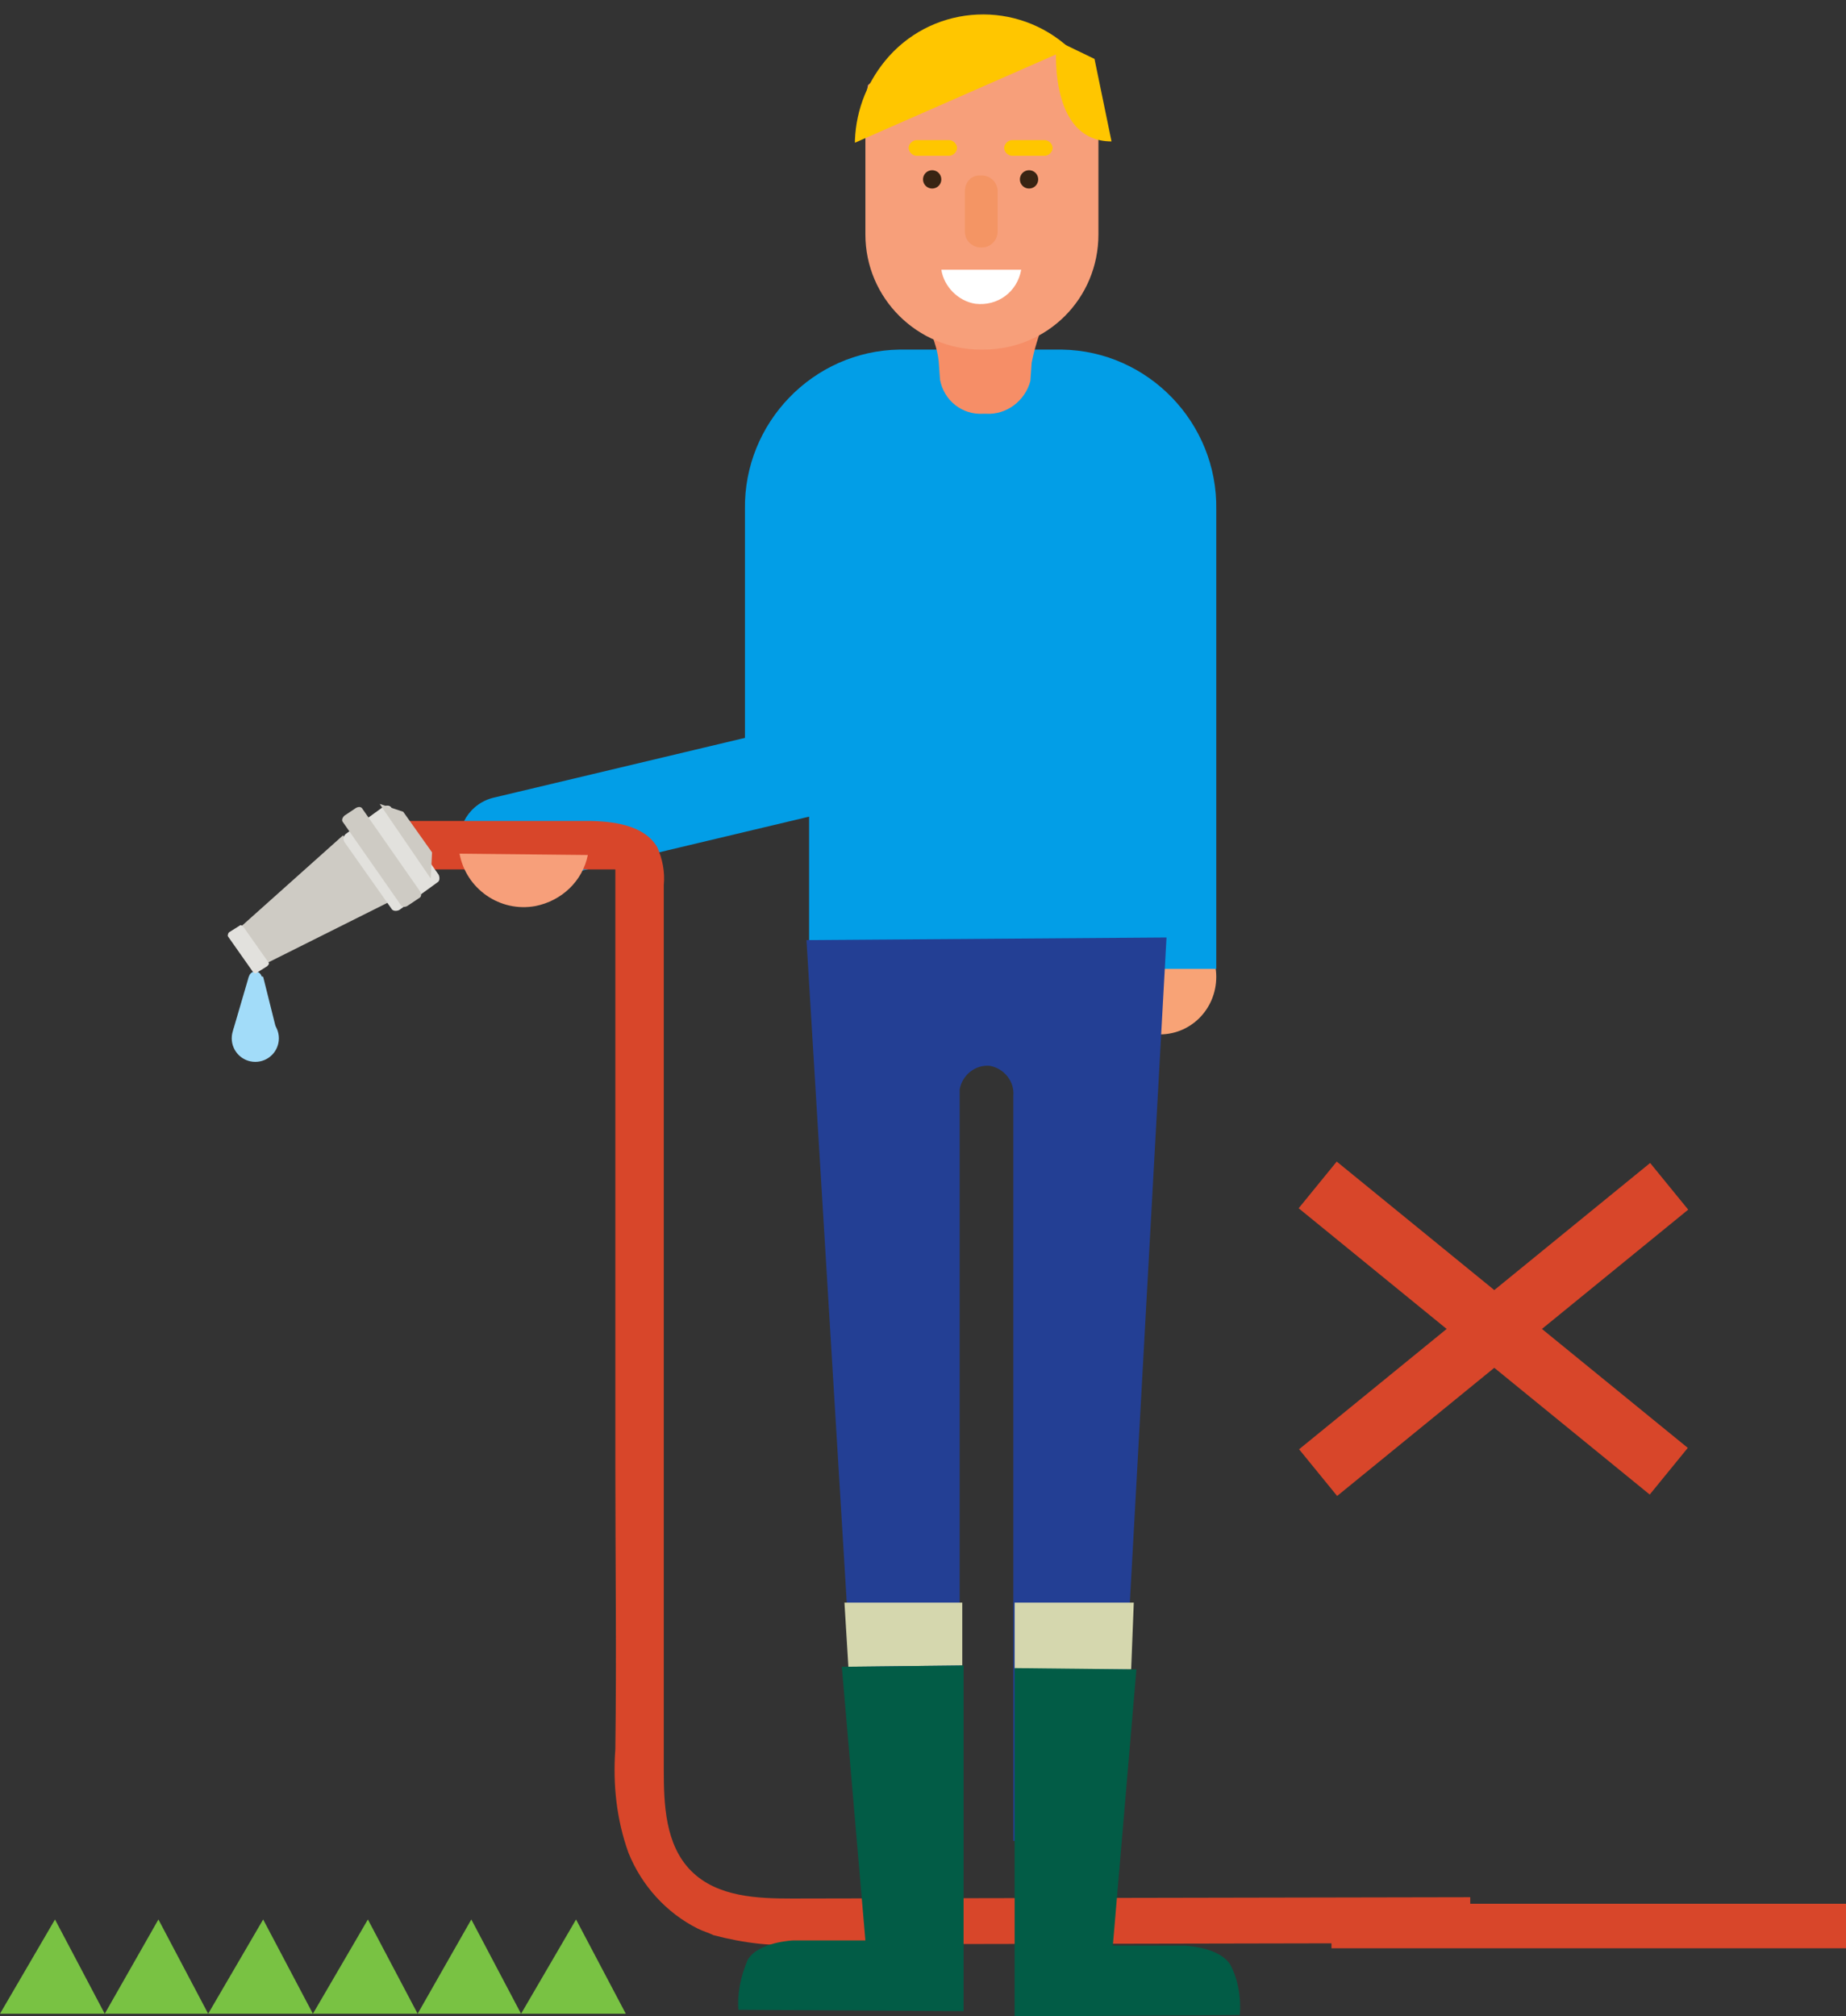 <?xml version="1.0" encoding="utf-8"?><!-- Generator: Adobe Illustrator 24.3.0, SVG Export Plug-In . SVG Version: 6.00 Build 0)  --><svg version="1.1" id="Layer_1" xmlns="http://www.w3.org/2000/svg" xmlns:xlink="http://www.w3.org/1999/xlink" x="0px" y="0px"	 viewBox="0 0 141 154" style="enable-background:new 0 0 141 154;" xml:space="preserve"><rect x="0" y="0" width="141" height="154" fill="#333333" stroke="none"/><style type="text/css">	.st0{fill:#D8462A;}	.st1{fill:#A2DCF9;}	.st2{fill:#029EE7;}	.st3{fill:#F8A376;}	.st4{fill-rule:evenodd;clip-rule:evenodd;fill:#029EE7;}	.st5{fill-rule:evenodd;clip-rule:evenodd;fill:#233F94;}	.st6{fill-rule:evenodd;clip-rule:evenodd;fill:#D5D7AE;}	.st7{fill-rule:evenodd;clip-rule:evenodd;fill:#025C46;}	.st8{fill:#F68E67;}	.st9{fill:#F79F7A;}	.st10{fill:#FFC600;}	.st11{fill:#FFFFFF;}	.st12{fill:#392413;}	.st13{fill:#F49564;}	.st14{fill:#CECBC4;}	.st15{fill:#E2E1DD;}	.st16{fill:#79C243;}</style><polygon class="st0" points="159.9,145.4 101.7,145.4 101.7,148.8 159.9,148.8 "/><circle class="st1" cx="19.5" cy="79.3" r="1.8"/><circle class="st1" cx="19.5" cy="74.7" r="0.5"/><polygon class="st1" points="20.1,74.6 21.2,79 17.8,78.7 19,74.6 19.7,74.5 "/><path class="st2" d="M37.8,60.9l22.7-5.4c1.9-0.4,3.8,0.7,4.2,2.6l0,0c0.4,1.9-0.7,3.8-2.6,4.2l-22.7,5.4c-1.9,0.4-3.8-0.7-4.2-2.6	l0,0C34.7,63.2,35.9,61.3,37.8,60.9z"/><path class="st0" d="M112.3,144.9L60.5,145c-2.6,0-5.7-0.1-7.7-2.1s-2.1-5.1-2.1-7.8V67.6c0.1-1-0.1-2-0.5-2.9c-1-1.7-3.4-2-5.4-2	h-15v3.7H47v45.4c0,7.3,0.1,14.6,0,21.8c-0.2,2.7,0.1,5.4,1,7.9c1,2.5,2.9,4.6,5.3,5.8c0.4,0.2,0.8,0.3,1.2,0.5	c2.3,0.6,4.6,0.9,7,0.7l50.8-0.1V144.9z"/><path class="st3" d="M88.4,70.2L88.4,70.2c2.5,0,4.5,2,4.5,4.4l0,0l0,0c0,2.5-2,4.5-4.5,4.4l0,0c-2.5,0-4.4-2-4.4-4.4l0,0	C83.9,72.2,85.9,70.2,88.4,70.2L88.4,70.2z"/><path class="st4" d="M92.9,38.9c0.1-6.6-5.2-12.1-11.8-12.2H68.7c-6.6,0.1-11.9,5.6-11.8,12.2l0,0v22.6h4.9v12.1	c1,0.5,2.2,0.7,3.3,0.7h19.6c0.7,0,1.3-0.1,2-0.3h6.2v-8.3l0,0L92.9,38.9z"/><path class="st5" d="M61.6,71.8l4.2,69.1l7.5-0.1v-57l0,0c0-0.2,0-0.4,0-0.6c0.2-1.1,1.2-1.9,2.3-1.8c1.1,0.2,1.9,1.2,1.8,2.3l0,0	v56.9l7.9-0.1l3.8-68.9"/><polygon class="st6" points="64.5,122.4 64.8,127.3 73.5,127.2 73.5,122.4 "/><polygon class="st6" points="77.5,122.4 77.5,127.5 86.4,127.5 86.6,122.4 "/><path class="st7" d="M73.6,153.6v-26.4l-9.3,0.1l1.8,20.9h-5.5c0,0-2.7,0.1-3.5,1.5c-0.5,1.2-0.8,2.5-0.7,3.8L73.6,153.6z"/><path class="st7" d="M77.5,154v-26.6l9.3,0.1L85,148.6h5.5c0,0,2.7,0.1,3.5,1.5c0.6,1.2,0.8,2.5,0.7,3.8L77.5,154z"/><path class="st8" d="M75.4,23.8h-0.2l-4.4,0.8c0.4,1,0.8,2,0.9,3l0.1,1.4c0.3,1.6,1.7,2.7,3.3,2.6h0.2c1.6,0.1,3-1,3.4-2.5l0.1-1.4	c0.2-1,0.5-2,0.9-3L75.4,23.8z"/><path class="st9" d="M83.9,6.5c-0.1-0.3-0.3-0.5-0.5-0.8c-0.4-0.5-0.9-1-1.5-1.4c-0.1,0.1-0.1,0.1-0.2,0.2c-0.2,0.1-0.4-0.1-0.5-0.3	C81.1,4,81,3.7,81,3.5H69.4v0.1c-0.1,0.2-0.3,0.3-0.5,0.2l0,0h-0.2c0,0.1-0.1,0.2-0.2,0.3l-0.1,0.1c0.1,0.1,0.1,0.3,0,0.5	c-0.7,0.6-1.4,1.2-2.1,1.8c-0.1,0.5-0.2,1.1-0.2,1.6v9.8c0,4.9,4,8.8,8.8,8.8h0.2c4.9,0,8.8-3.9,8.8-8.8V8.2	C84.1,7.6,84,7.1,83.9,6.5z"/><path class="st10" d="M81.7,3.7c-4-3.7-10.2-3.4-13.8,0.6c-1.6,1.8-2.5,4-2.6,6.4c0,0.1,0,0.1,0,0.2L81.7,3.7z"/><path class="st10" d="M83.6,4.5l-2.9-1.4c0,0-0.8,7.7,4.2,7.7L83.6,4.5z"/><path class="st11" d="M78,20.6c-0.3,1.7-1.8,2.8-3.5,2.6c-1.3-0.2-2.4-1.3-2.6-2.6"/><ellipse class="st12" cx="71.2" cy="13.7" rx="0.7" ry="0.7"/><path class="st10" d="M70,10.7h2.5c0.3,0,0.6,0.3,0.6,0.6l0,0l0,0c0,0.3-0.3,0.6-0.6,0.6l0,0H70c-0.3,0-0.6-0.3-0.6-0.6l0,0l0,0	C69.4,11,69.7,10.7,70,10.7L70,10.7z"/><ellipse class="st12" cx="78.6" cy="13.7" rx="0.7" ry="0.7"/><path class="st10" d="M77.3,10.7h2.5c0.3,0,0.6,0.3,0.6,0.6l0,0l0,0c0,0.3-0.3,0.6-0.6,0.6l0,0h-2.5c-0.3,0-0.6-0.3-0.6-0.6l0,0l0,0	C76.7,11,77,10.7,77.3,10.7L77.3,10.7z"/><path class="st13" d="M74.8,13.4H75c0.6,0,1.2,0.5,1.2,1.2v3.1c0,0.6-0.5,1.2-1.2,1.2h-0.1c-0.6,0-1.2-0.5-1.2-1.2v-3.1	C73.7,13.9,74.2,13.4,74.8,13.4z"/><polygon class="st14" points="29.7,68.9 19.5,74 17.7,71.4 26.2,63.8 "/><path class="st15" d="M17.5,71.2l0.8-0.5c0.1-0.1,0.2,0,0.3,0.1l1.9,2.7c0.1,0.1,0,0.2-0.1,0.3l-0.8,0.5c-0.1,0.1-0.2,0-0.3-0.1	l-1.9-2.7C17.4,71.4,17.4,71.3,17.5,71.2z"/><path class="st15" d="M26.4,63.7l2.9-2.1c0.2-0.1,0.5-0.1,0.6,0.1l3.6,5.1c0.1,0.2,0.1,0.5-0.1,0.6l-2.9,2.1	c-0.2,0.1-0.5,0.1-0.6-0.1l-3.6-5.1C26.2,64.1,26.2,63.9,26.4,63.7z"/><path class="st14" d="M26.3,62.3l0.9-0.6c0.2-0.1,0.4-0.1,0.5,0.1l4.4,6.3c0.1,0.2,0.1,0.4-0.1,0.5l-0.9,0.6	c-0.2,0.1-0.4,0.1-0.5-0.1l-4.4-6.3C26.1,62.7,26.1,62.5,26.3,62.3z"/><polygon class="st14" points="32.9,67.1 29,61.4 30.8,62 33,65.1 "/><path class="st9" d="M35.1,65.2c0.5,2.7,3.1,4.5,5.8,4c2-0.4,3.6-1.9,4-3.9L35.1,65.2z"/><polygon class="st16" points="0,153.8 8,153.8 4.2,146.6 "/><polygon class="st16" points="8,153.8 15.9,153.8 12.1,146.6 "/><polygon class="st16" points="15.9,153.8 23.9,153.8 20.1,146.6 "/><polygon class="st16" points="23.9,153.8 31.9,153.8 28.1,146.6 "/><polygon class="st16" points="31.9,153.8 39.8,153.8 36,146.6 "/><polygon class="st16" points="39.8,153.8 47.8,153.8 44,146.6 "/><g>			<rect x="111.8" y="84.2" transform="matrix(0.632 -0.775 0.775 0.632 -36.719 125.711)" class="st0" width="4.6" height="34.6"/>			<rect x="111.8" y="84.2" transform="matrix(-0.632 -0.775 0.775 -0.632 107.535 254.114)" class="st0" width="4.6" height="34.6"/></g></svg>